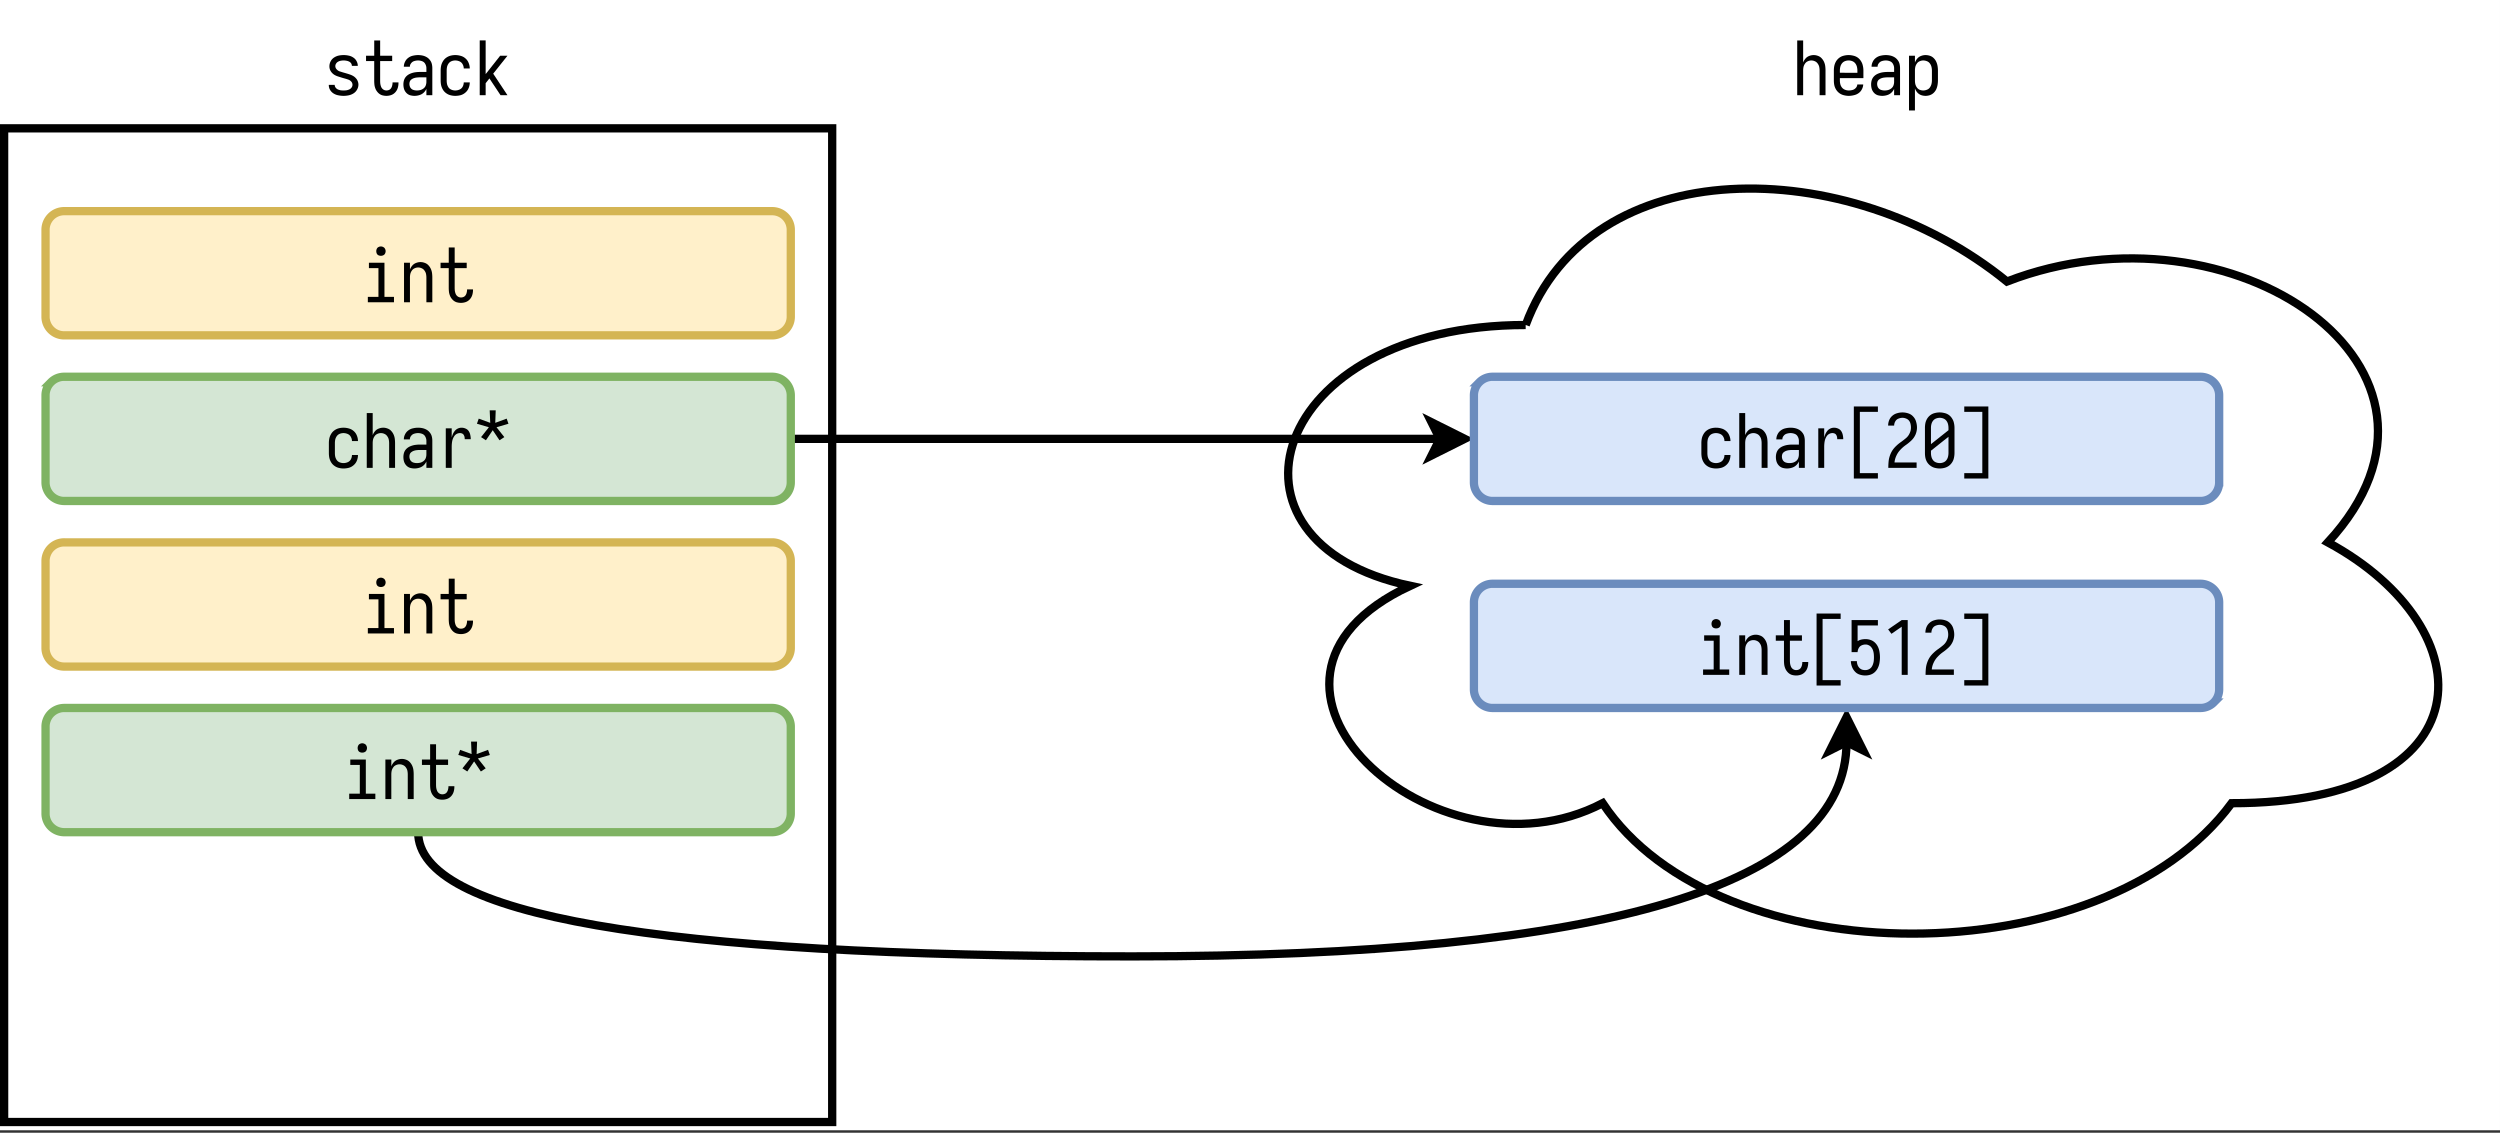 <svg xmlns="http://www.w3.org/2000/svg" xmlns:xlink="http://www.w3.org/1999/xlink" width="579.84" height="262.72" viewBox="0 0 434.88 197.04" version="1.2"><rect x="0" y="0" width="434.88" height="197.04" fill="#333333" stroke="none"/><defs><symbol overflow="visible" id="b"><path d="M3.219.11c.3 0 .601-.032.906-.094.3-.063.582-.176.844-.344.258-.164.46-.383.61-.656.155-.27.234-.555.234-.86 0-.207-.043-.41-.125-.61a1.49 1.49 0 00-.329-.515 1.82 1.82 0 00-.484-.39 3.012 3.012 0 00-.563-.25c-.199-.07-.398-.133-.593-.188-.2-.062-.399-.117-.594-.172l-.594-.187c-.199-.07-.37-.192-.515-.36a.81.81 0 01-.22-.562c0-.156.048-.3.141-.438a.906.906 0 01.36-.328c.144-.082.297-.133.453-.156.164-.031.332-.047.5-.047.156 0 .313.016.469.047.156.023.304.07.453.14a.853.853 0 01.36.298c.093.136.14.289.14.453h1.031c0-.29-.074-.567-.219-.829a1.617 1.617 0 00-.578-.625 2.103 2.103 0 00-.797-.328 3.967 3.967 0 00-.859-.093c-.305 0-.602.03-.89.093-.282.063-.547.18-.797.344-.25.168-.45.39-.594.672a1.863 1.863 0 00-.203.844c0 .21.035.414.109.61.082.187.191.359.328.515.145.156.305.289.484.39.188.106.38.188.579.25.195.063.394.125.593.188.196.062.395.121.594.172.195.054.395.117.594.187.195.063.367.18.516.344a.843.843 0 01.218.563.804.804 0 01-.156.468.955.955 0 01-.39.328 1.962 1.962 0 01-.5.157c-.18.023-.352.03-.516.03-.168 0-.336-.007-.5-.03A2.672 2.672 0 012.25-1a1.052 1.052 0 01-.406-.328.777.777 0 01-.157-.469H.657c0 .313.07.602.218.86.156.261.363.476.625.64.258.156.535.262.828.313.3.062.598.093.89.093zm0 0"/></symbol><symbol overflow="visible" id="c"><path d="M4.203.11c.281 0 .555-.048.828-.141.282-.102.52-.266.719-.485.195-.218.336-.468.422-.75.082-.28.125-.562.125-.843v-.125H5.266v.062c0 .168-.024.328-.063.485a1.3 1.3 0 01-.187.453.803.803 0 01-.36.312 1.148 1.148 0 01-.453.094.968.968 0 01-.531-.156 1.04 1.04 0 01-.375-.438 2.43 2.43 0 01-.156-.547 4.525 4.525 0 01-.032-.562v-3.406h2.094v-.938H3.11v-2.656H2.08v2.656H.655v.938h1.422v3.406c0 .261.016.523.047.781.04.25.113.496.219.734.113.23.265.438.453.625.187.18.398.309.64.391.25.07.504.11.766.11zm0 0"/></symbol><symbol overflow="visible" id="d"><path d="M2.61.11c.28 0 .554-.044.828-.126.28-.082.523-.218.734-.406a2.01 2.01 0 00.5-.687V0h1.031v-4.703a3.16 3.16 0 00-.094-.766 1.693 1.693 0 00-.343-.672 1.823 1.823 0 00-.579-.5 2.466 2.466 0 00-.703-.265c-.25-.051-.5-.078-.75-.078-.304 0-.605.039-.906.109a2.054 2.054 0 00-.812.375c-.243.18-.43.406-.563.688a1.891 1.891 0 00-.203.859h1.047c0-.227.07-.43.219-.61a1.03 1.03 0 01.53-.375c.22-.07.446-.109.688-.109.239 0 .477.047.72.14a.992.992 0 01.53.485c.125.23.188.469.188.719v.656H3.484c-.261 0-.527.024-.796.063a3.508 3.508 0 00-.782.218 2.156 2.156 0 00-.672.422c-.199.188-.343.414-.437.672a2.535 2.535 0 00-.125.797c0 .262.035.523.11.781.081.25.21.477.39.672.187.2.406.34.656.422.258.07.52.11.781.11zm.406-.938c-.22 0-.438-.035-.657-.11a.955.955 0 01-.484-.406 1.301 1.301 0 01-.156-.625c0-.164.031-.32.093-.468a.829.829 0 01.313-.344 1.4 1.4 0 01.422-.203c.156-.051.312-.082.469-.094.156-.02.312-.031.468-.031h1.188v.78c0 .212-.04.419-.11.626-.074.2-.195.367-.359.5a1.624 1.624 0 01-.562.297c-.211.054-.418.078-.625.078zm0 0"/></symbol><symbol overflow="visible" id="e"><path d="M3.219.11c.32 0 .64-.044.953-.126.312-.093.586-.25.828-.468.25-.22.43-.477.547-.782.125-.312.187-.632.187-.968H4.688c0 .261-.063.511-.188.75-.125.23-.309.398-.547.5a1.813 1.813 0 01-.734.156c-.23 0-.45-.04-.656-.125a1.14 1.14 0 01-.516-.39 1.838 1.838 0 01-.266-.595 3.394 3.394 0 01-.062-.656V-4.28c0-.219.02-.43.062-.64a1.7 1.7 0 01.266-.595c.133-.187.305-.32.515-.406.208-.082.426-.125.657-.125.25 0 .492.055.734.156.238.106.422.278.547.516.125.23.188.469.188.719h1.046c0-.32-.062-.633-.187-.938A1.946 1.946 0 005-6.39a2.005 2.005 0 00-.828-.453 3.313 3.313 0 00-1.797-.031 2.295 2.295 0 00-.75.36c-.23.167-.418.374-.563.624-.148.243-.25.5-.312.782a4.19 4.19 0 00-.078.828v1.687c0 .281.023.563.078.844.063.273.164.531.313.781.144.242.332.446.562.61.227.168.477.289.75.359.27.07.55.11.844.11zm0 0"/></symbol><symbol overflow="visible" id="f"><path d="M.984 0h1.032v-2.094l.656-.828.328.5L4.61 0h1.202L3.329-3.75l2.485-3.125H4.546L2.016-3.672v-5.86H.984zm0 0"/></symbol><symbol overflow="visible" id="g"><path d="M.781 0h1.031v-4.281c0-.219.02-.43.063-.64.05-.208.14-.4.266-.579.125-.188.285-.32.484-.406a1.434 1.434 0 011.234 0c.196.086.36.218.485.406.133.18.222.371.265.578.04.211.063.422.063.64V0h1.031v-4.281c0-.258-.016-.516-.047-.766a2.592 2.592 0 00-.203-.734 2.28 2.28 0 00-.422-.64 1.533 1.533 0 00-.64-.423 2.06 2.06 0 00-.75-.14c-.262 0-.524.054-.782.156-.25.094-.464.246-.64.453-.18.21-.313.438-.406.688v-3.844H.78zm0 0"/></symbol><symbol overflow="visible" id="h"><path d="M3.266.11c.289 0 .582-.04.875-.11.3-.063.578-.18.828-.36.25-.175.441-.398.578-.671.144-.27.223-.551.234-.844H4.75a.95.95 0 01-.25.594c-.156.18-.344.297-.563.36a2.448 2.448 0 01-.671.093c-.22 0-.438-.04-.657-.125a1.25 1.25 0 01-.53-.39 1.504 1.504 0 01-.282-.579 2.75 2.75 0 01-.078-.672v-.375h4.093V-4.28c0-.282-.03-.555-.093-.828a2.325 2.325 0 00-.313-.797 2.108 2.108 0 00-.562-.625 2.09 2.09 0 00-.766-.344 3.302 3.302 0 00-1.687 0 2.05 2.05 0 00-.75.344c-.23.168-.422.375-.579.625-.148.25-.25.515-.312.797a4.19 4.19 0 00-.078.828v1.687c0 .281.023.563.078.844.063.281.172.547.328.797.156.242.348.445.578.61.239.167.492.28.766.343.281.07.562.11.844.11zM1.719-3.907v-.375c0-.219.023-.438.078-.657.05-.218.144-.414.281-.593.133-.176.305-.305.516-.39a1.747 1.747 0 011.297 0c.207.085.379.214.515.39.133.18.227.375.282.593.05.22.078.438.078.657v.375zm0 0"/></symbol><symbol overflow="visible" id="i"><path d="M.781 2.656h1.031v-3.844c.094.262.227.497.407.704.176.199.39.351.64.453.258.093.524.14.797.14.258 0 .516-.043.766-.125.258-.093.484-.234.672-.421a2.13 2.13 0 00.437-.625 3.25 3.25 0 00.219-.75c.04-.258.063-.52.063-.782V-4.28c0-.258-.024-.52-.063-.782a3.072 3.072 0 00-.219-.734 2.1 2.1 0 00-.437-.64 1.638 1.638 0 00-.672-.422 2.455 2.455 0 00-.766-.125c-.273 0-.539.054-.797.156-.25.094-.464.246-.64.453-.18.21-.313.438-.406.688v-1.188H.78zM3.25-.828c-.21 0-.418-.04-.625-.125-.2-.094-.36-.227-.484-.406a1.838 1.838 0 01-.266-.594 3.154 3.154 0 01-.063-.64v-1.688c0-.219.02-.43.063-.64.05-.208.14-.4.266-.579.125-.188.285-.32.484-.406.207-.094.414-.14.625-.14.219 0 .43.042.64.124.22.086.391.215.516.39.133.18.227.376.282.595.05.218.078.437.078.656v1.687c0 .219-.028.438-.079.656a1.8 1.8 0 01-.28.594c-.126.18-.298.309-.516.39a1.67 1.67 0 01-.641.126zm0 0"/></symbol><symbol overflow="visible" id="k"><path d="M.969 0h4.547v-.938H3.859v-5.937H1.156v.938h1.657v5H.968zm2.265-8.078a.93.93 0 00.422-.094.612.612 0 00.297-.281.931.931 0 00.11-.438.822.822 0 00-.11-.406.61.61 0 00-.297-.297.848.848 0 00-.422-.11c-.148 0-.289.04-.421.11a.612.612 0 00-.282.297.9.9 0 00-.094.406c0 .157.032.305.094.438a.613.613 0 00.281.281.979.979 0 00.422.094zm0 0"/></symbol><symbol overflow="visible" id="l"><path d="M.781 0h1.031v-4.281c0-.219.02-.43.063-.64.05-.208.14-.4.266-.579.125-.188.285-.32.484-.406a1.434 1.434 0 011.234 0c.196.086.36.218.485.406.133.18.222.371.265.578.04.211.063.422.063.64V0h1.031v-4.281c0-.258-.016-.516-.047-.766a2.592 2.592 0 00-.203-.734 2.28 2.28 0 00-.422-.64 1.533 1.533 0 00-.64-.423 2.06 2.06 0 00-.75-.14c-.262 0-.524.054-.782.156-.25.094-.464.246-.64.453-.18.21-.313.438-.406.688v-1.188H.78zm0 0"/></symbol><symbol overflow="visible" id="m"><path d="M1.563 0h1.03v-3.64c0-.208.009-.415.032-.626.02-.207.055-.41.11-.609A2.22 2.22 0 013-5.453c.113-.188.258-.332.438-.438.187-.101.382-.156.593-.156.133 0 .258.027.375.078a.57.57 0 01.282.25c.07.117.117.235.14.36.02.125.031.25.031.375h1.047a3.49 3.49 0 00-.078-.72 1.876 1.876 0 00-.266-.671 1.19 1.19 0 00-.546-.453 1.733 1.733 0 00-.704-.156 1.542 1.542 0 00-1.171.546 2.55 2.55 0 00-.344.563c-.086.2-.152.406-.203.625v-1.625H1.563zm0 0"/></symbol><symbol overflow="visible" id="n"><path d="M2.063-4.797l1.187-1.75 1.172 1.75.844-.547-1.36-1.718 2.078-.61-.312-.89-1.984.734L3.765-10H2.719l.094 2.172-2-.734-.313.89 2.078.61-1.36 1.718zm0 0"/></symbol><symbol overflow="visible" id="o"><path d="M1.266 1.86h4.187V.921h-3.14V-9.734h3.14v-.938H1.266zm0 0"/></symbol><symbol overflow="visible" id="p"><path d="M.781 0h4.922v-.938H1.86c.04-.414.149-.812.329-1.187.175-.383.41-.727.703-1.031.289-.313.609-.586.953-.828.344-.239.664-.504.969-.797.3-.29.535-.63.703-1.016.164-.394.25-.8.25-1.219 0-.343-.055-.68-.157-1.015a2.055 2.055 0 00-.5-.89 1.875 1.875 0 00-.843-.548A3.151 3.151 0 002.312-9.5a2.113 2.113 0 00-.843.453c-.242.211-.422.469-.547.781-.117.305-.172.61-.172.922h1.047c0-.25.062-.488.187-.718.125-.227.301-.391.532-.485.238-.101.484-.156.734-.156.207 0 .41.043.61.125.206.074.378.195.515.36.133.167.223.355.266.562.05.21.078.422.078.64 0 .356-.078.696-.235 1.016a2.337 2.337 0 01-.625.828c-.273.23-.554.45-.843.656-.293.2-.57.422-.829.672a4.579 4.579 0 00-.687.797c-.188.293-.34.61-.453.953a4.26 4.26 0 00-.219 1.031C.797-.719.781-.367.781-.016zm0 0"/></symbol><symbol overflow="visible" id="q"><path d="M3.25.11c.281 0 .555-.04.828-.11a2.189 2.189 0 001.328-.969c.157-.238.258-.5.313-.781.062-.281.093-.563.093-.844v-4.344c0-.28-.03-.562-.093-.843a2.19 2.19 0 00-.313-.782 2.108 2.108 0 00-.562-.624 2.09 2.09 0 00-.766-.344 3.302 3.302 0 00-1.687 0 2.05 2.05 0 00-.75.344c-.23.167-.422.374-.579.624-.148.243-.25.5-.312.782a4.405 4.405 0 00-.078.843v4.344c0 .281.023.563.078.844.063.281.164.543.313.781.156.242.347.446.578.61.226.168.476.289.75.359.28.07.566.11.859.11zm0-.938c-.219 0-.438-.04-.656-.125a1.14 1.14 0 01-.516-.39 1.516 1.516 0 01-.281-.595 2.691 2.691 0 01-.078-.656v-.39l3.047-2.422v2.812c0 .219-.028.438-.079.656a1.633 1.633 0 01-.28.594c-.137.18-.31.309-.516.39a1.67 1.67 0 01-.641.126zM1.719-4.125v-2.813c0-.226.023-.445.078-.656.05-.218.144-.414.281-.593.133-.176.305-.305.516-.391a1.747 1.747 0 011.297 0c.207.086.379.215.515.39.133.18.227.376.282.594.05.211.078.43.078.657v.39zm0 0"/></symbol><symbol overflow="visible" id="r"><path d="M1.031 1.86H5.22v-12.532H1.03v.938h3.14V.922h-3.14zm0 0"/></symbol><symbol overflow="visible" id="s"><path d="M3.25.11c.313 0 .613-.048.906-.141.301-.102.563-.258.782-.469.226-.219.406-.469.53-.75.134-.281.223-.57.266-.875.051-.313.079-.617.079-.922 0-.312-.028-.617-.079-.922a3.106 3.106 0 00-.25-.86 2.472 2.472 0 00-.515-.75 2.077 2.077 0 00-.766-.484 2.707 2.707 0 00-.89-.156c-.25 0-.497.028-.735.078-.242.055-.46.149-.656.282v-2.735h3.531v-.937H.875v5.578h1.047a1.55 1.55 0 01.187-.688c.114-.218.282-.379.5-.484.22-.102.454-.156.704-.156a1.2 1.2 0 01.562.14c.188.086.336.211.453.375.125.157.219.336.281.532.063.187.102.382.125.578a6.11 6.11 0 010 1.219c-.023.199-.07.398-.14.593a1.832 1.832 0 01-.282.532 1.218 1.218 0 01-.468.359 1.41 1.41 0 01-.594.125c-.2 0-.39-.031-.578-.094a1.175 1.175 0 01-.485-.344 1.456 1.456 0 01-.296-.53 1.943 1.943 0 01-.094-.595H.75c.008.336.07.657.188.97.113.312.285.593.515.843.227.25.504.43.828.531A3.2 3.2 0 003.25.11zm0 0"/></symbol><symbol overflow="visible" id="t"><path d="M3.11 0h1.046v-9.531H3.11L.75-7.906l.578.765L3.11-8.375zm0 0"/></symbol><clipPath id="a"><path d="M0 0h434.879v196.613H0zm0 0"/></clipPath><clipPath id="j"><path d="M203 12h231.879v171H203zm0 0"/></clipPath></defs><g clip-path="url(#a)"><path d="M0 0h435v196.613H0zm0 0" fill="#fff"/></g><path d="M.719 22.324h144.043v172.852H.719zm0 0" fill="#fff" stroke="#000" stroke-width="1.44"/><use xlink:href="#b" x="56.536" y="16.565" width="100%" height="100%"/><use xlink:href="#c" x="63.018" y="16.565" width="100%" height="100%"/><use xlink:href="#d" x="69.5" y="16.565" width="100%" height="100%"/><use xlink:href="#e" x="75.982" y="16.565" width="100%" height="100%"/><use xlink:href="#f" x="82.464" y="16.565" width="100%" height="100%"/><use xlink:href="#g" x="311.849" y="16.565" width="100%" height="100%"/><use xlink:href="#h" x="318.331" y="16.565" width="100%" height="100%"/><use xlink:href="#d" x="324.813" y="16.565" width="100%" height="100%"/><use xlink:href="#i" x="331.295" y="16.565" width="100%" height="100%"/><path d="M265.395 56.535c-44.653 0-55.817 37.813-20.094 45.371-35.723 16.637 4.465 52.938 33.488 37.813 20.094 30.25 87.078 30.25 109.406 0 44.653 0 44.653-30.25 16.742-45.371 27.91-30.25-16.742-60.5-55.82-45.375-27.91-22.684-72.562-22.684-83.722 7.562zm0 0" fill="#fff"/><g clip-path="url(#j)"><path d="M265.395 56.535c-44.653 0-55.817 37.813-20.094 45.371-35.723 16.637 4.465 52.938 33.488 37.813 20.094 30.25 87.078 30.25 109.407 0 44.652 0 44.652-30.25 16.742-45.371 27.91-30.25-16.742-60.5-55.82-45.375-27.91-22.684-72.563-22.684-83.723 7.562zm0 0" fill="none" stroke="#000" stroke-width="1.44" stroke-miterlimit="10"/></g><path d="M11.164 36.73h123.152a3.232 3.232 0 012.293.95 3.232 3.232 0 01.95 2.293v15.12a3.232 3.232 0 01-.95 2.294 3.225 3.225 0 01-2.293.949H11.164a3.232 3.232 0 01-2.293-.95 3.232 3.232 0 01-.95-2.293v-15.12a3.232 3.232 0 01.95-2.293 3.225 3.225 0 012.293-.95zm0 0" fill="#fff0ca" stroke="#d4b554" stroke-width="1.44"/><use xlink:href="#k" x="63.018" y="52.575" width="100%" height="100%"/><use xlink:href="#l" x="69.5" y="52.575" width="100%" height="100%"/><use xlink:href="#c" x="75.982" y="52.575" width="100%" height="100%"/><path d="M137.559 76.34h112.906" fill="none" stroke="#000" stroke-width="1.44" stroke-miterlimit="10"/><path d="M254.785 76.34l-5.761 2.883 1.441-2.883-1.441-2.879zm0 0" stroke="#000" stroke-width="1.44" stroke-miterlimit="10"/><path d="M11.164 65.54h123.152a3.232 3.232 0 012.293.948 3.213 3.213 0 01.95 2.29v15.124a3.232 3.232 0 01-.95 2.293 3.225 3.225 0 01-2.293.95H11.164a3.232 3.232 0 01-2.293-.95 3.225 3.225 0 01-.95-2.293V68.777c0-.43.083-.84.247-1.238.164-.398.398-.746.703-1.05a3.225 3.225 0 012.293-.95zm0 0" fill="#d4e6d4" stroke="#7fb363" stroke-width="1.44"/><use xlink:href="#e" x="56.536" y="81.383" width="100%" height="100%"/><use xlink:href="#g" x="63.018" y="81.383" width="100%" height="100%"/><use xlink:href="#d" x="69.5" y="81.383" width="100%" height="100%"/><use xlink:href="#m" x="75.982" y="81.383" width="100%" height="100%"/><use xlink:href="#n" x="82.464" y="81.383" width="100%" height="100%"/><path d="M11.164 94.348h123.152a3.232 3.232 0 012.293.949c.305.3.54.652.704 1.05.164.395.246.81.246 1.239v15.125a3.232 3.232 0 01-.95 2.293c-.304.3-.656.535-1.05.703a3.232 3.232 0 01-1.243.246H11.164a3.232 3.232 0 01-2.293-.949 3.225 3.225 0 01-.95-2.293V97.586c0-.43.083-.844.247-1.238.164-.399.398-.75.703-1.051a3.225 3.225 0 012.293-.95zm0 0" fill="#fff0ca" stroke="#d4b554" stroke-width="1.44"/><g><use xlink:href="#k" x="63.018" y="110.192" width="100%" height="100%"/><use xlink:href="#l" x="69.5" y="110.192" width="100%" height="100%"/><use xlink:href="#c" x="75.982" y="110.192" width="100%" height="100%"/></g><path d="M72.738 144.762c0 14.402 41.414 21.605 124.235 21.605 82.824 0 124.234-12.426 124.234-37.277" fill="none" stroke="#000" stroke-width="1.44" stroke-miterlimit="10"/><path d="M321.207 124.766l2.883 5.761-2.883-1.437-2.879 1.437zm0 0" stroke="#000" stroke-width="1.44" stroke-miterlimit="10"/><path d="M11.164 123.152h123.152a3.277 3.277 0 012.293.95 3.2 3.2 0 01.704 1.054c.164.395.246.809.246 1.239v15.125c0 .43-.082.843-.246 1.238a3.2 3.2 0 01-.704 1.055 3.277 3.277 0 01-2.293.949H11.164a3.277 3.277 0 01-2.293-.95 3.2 3.2 0 01-.703-1.054 3.198 3.198 0 01-.246-1.238v-15.125c0-.43.082-.844.246-1.239a3.2 3.2 0 01.703-1.054 3.277 3.277 0 012.293-.95zm0 0" fill="#d4e6d4" stroke="#7fb363" stroke-width="1.44"/><g><use xlink:href="#k" x="59.777" y="139" width="100%" height="100%"/><use xlink:href="#l" x="66.259" y="139" width="100%" height="100%"/><use xlink:href="#c" x="72.741" y="139" width="100%" height="100%"/><use xlink:href="#n" x="79.223" y="139" width="100%" height="100%"/></g><path d="M259.633 65.54h123.152a3.232 3.232 0 012.293.948c.305.305.54.653.703 1.051.165.399.247.809.247 1.238v15.125a3.232 3.232 0 01-.95 2.293 3.225 3.225 0 01-2.293.95H259.633a3.232 3.232 0 01-2.293-.95 3.225 3.225 0 01-.95-2.293V68.777c0-.43.083-.84.247-1.238.164-.398.398-.746.703-1.05a3.225 3.225 0 012.293-.95zm0 0" fill="#d9e6fa" stroke="#6b8cbd" stroke-width="1.44"/><g><use xlink:href="#e" x="295.284" y="81.383" width="100%" height="100%"/><use xlink:href="#g" x="301.766" y="81.383" width="100%" height="100%"/><use xlink:href="#d" x="308.248" y="81.383" width="100%" height="100%"/><use xlink:href="#m" x="314.73" y="81.383" width="100%" height="100%"/><use xlink:href="#o" x="321.212" y="81.383" width="100%" height="100%"/><use xlink:href="#p" x="327.694" y="81.383" width="100%" height="100%"/><use xlink:href="#q" x="334.176" y="81.383" width="100%" height="100%"/><use xlink:href="#r" x="340.657" y="81.383" width="100%" height="100%"/></g><path d="M259.633 101.547h123.152a3.232 3.232 0 012.293.95 3.225 3.225 0 01.95 2.292v15.125c0 .43-.082.844-.247 1.238-.164.399-.398.75-.703 1.051a3.225 3.225 0 01-2.293.95H259.633a3.232 3.232 0 01-2.293-.95c-.305-.3-.54-.652-.703-1.05a3.198 3.198 0 01-.246-1.239V104.79a3.232 3.232 0 01.949-2.293 3.232 3.232 0 012.293-.95zm0 0" fill="#d9e6fa" stroke="#6b8cbd" stroke-width="1.44"/><g><use xlink:href="#k" x="295.284" y="117.394" width="100%" height="100%"/><use xlink:href="#l" x="301.766" y="117.394" width="100%" height="100%"/><use xlink:href="#c" x="308.248" y="117.394" width="100%" height="100%"/><use xlink:href="#o" x="314.73" y="117.394" width="100%" height="100%"/><use xlink:href="#s" x="321.212" y="117.394" width="100%" height="100%"/><use xlink:href="#t" x="327.694" y="117.394" width="100%" height="100%"/><use xlink:href="#p" x="334.176" y="117.394" width="100%" height="100%"/><use xlink:href="#r" x="340.657" y="117.394" width="100%" height="100%"/></g></svg>
